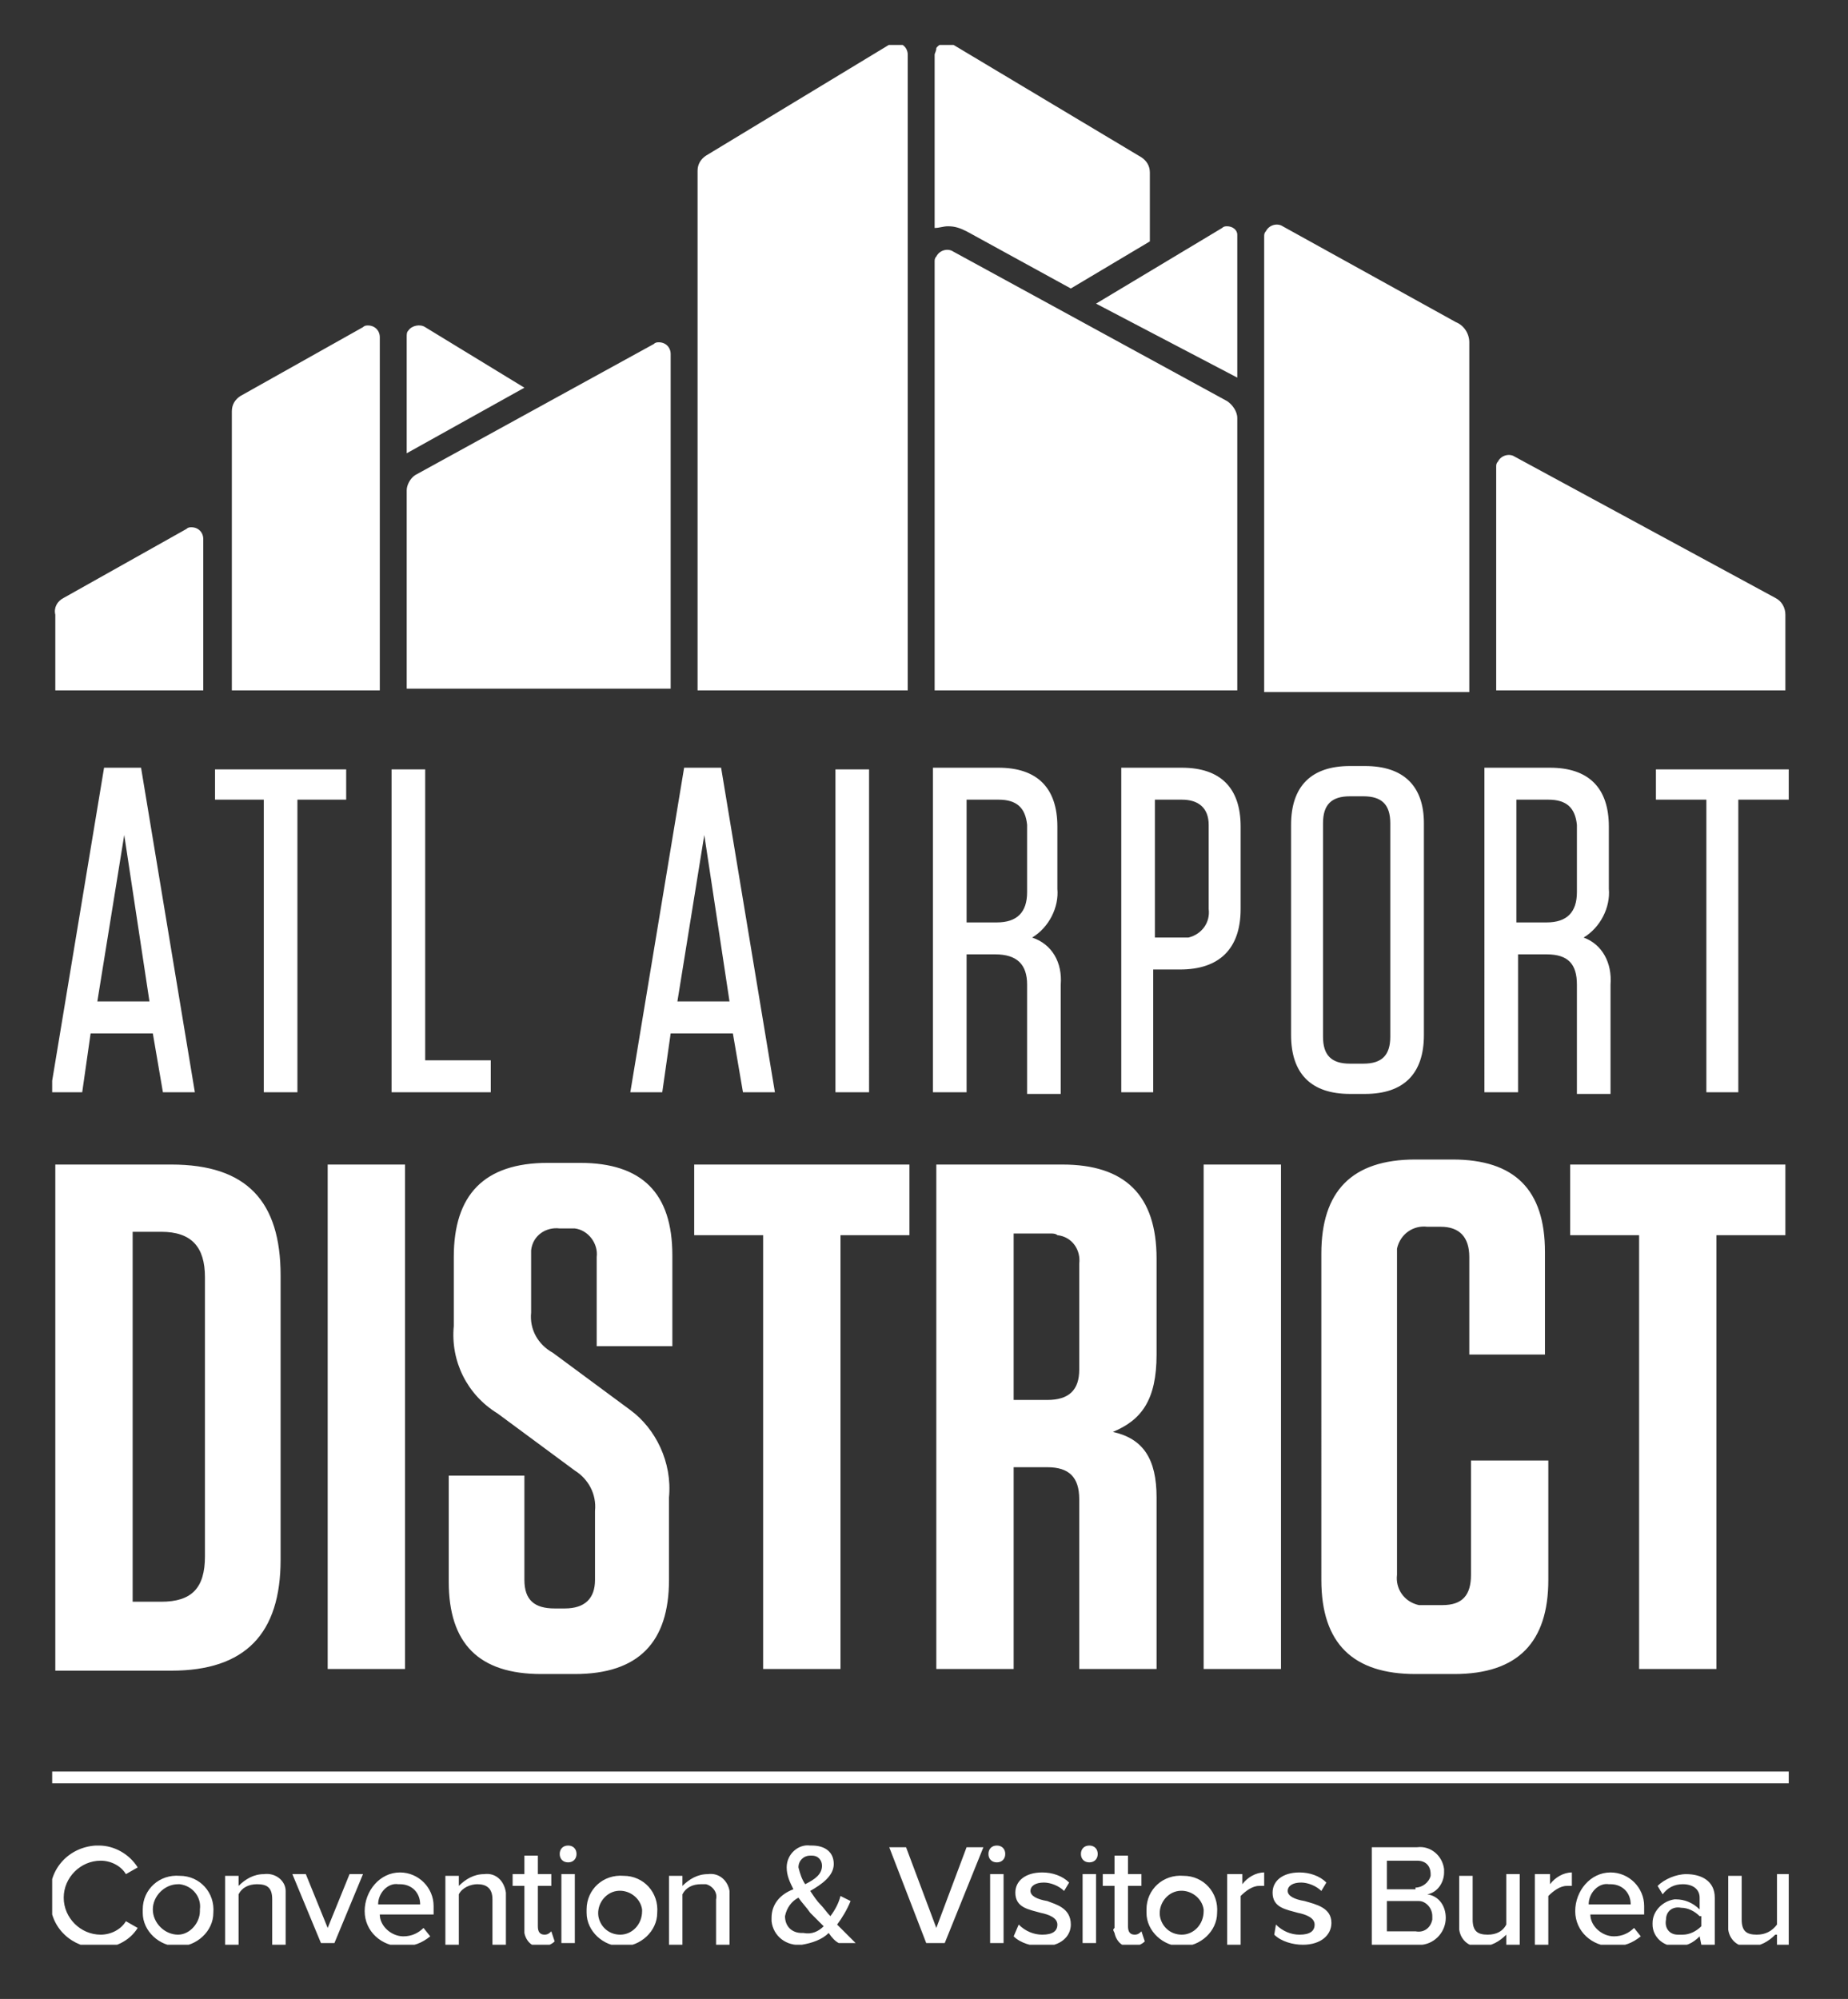 <svg version="1.1" id="atl-logo-white" xmlns="http://www.w3.org/2000/svg" xmlns:xlink="http://www.w3.org/1999/xlink" x="0" y="0" viewBox="0 0 127.5 137.9" xml:space="preserve"><rect x="0" y="0" width="127.5" height="137.9" fill="#333333" stroke="none"/><style>.st0{fill:#fff}</style><symbol id="New_Symbol" viewBox="-51.7 -56.6 103.4 113.1"><path class="st0" d="M-48.5-13.5l-3.2 19.3h1.9l.5-3.5h3.7l.6 3.5h1.9l-3.2-19.3h-2.2zM-45.8.4h-3.1l1.6-9.9 1.5 9.9zM-41.9-11.6h2.9V5.8h2v-17.4h2.9v-1.8h-7.8zM-29.4-13.4h-2V5.8h5.9V3.9h-3.9zM-14-13.5l-3.2 19.3h1.9l.5-3.5h3.7l.6 3.5h1.9l-3.2-19.3H-14zM-11.3.4h-3.1l1.6-9.9 1.5 9.9zM-5-13.4h2V5.8h-2zM6.7-3.4c1-.6 1.6-1.8 1.5-2.9V-10c0-2.3-1.2-3.5-3.5-3.5H.8V5.8h2v-8.2h1.7c1.3 0 1.9.6 1.9 1.8v6.5h2V-.6c.1-1.3-.5-2.4-1.7-2.8m-.3-6.7v4c0 1.2-.6 1.8-1.8 1.8H2.8v-7.3h1.9c1.1 0 1.6.5 1.7 1.5M15.6-13.5H12V5.8h1.9v-7.3h1.6c2.3 0 3.6-1.2 3.6-3.6V-10c0-2.3-1.2-3.5-3.5-3.5m1.6 3.4v5c.1.8-.4 1.5-1.2 1.7h-2v-8.2h1.6c1 0 1.6.5 1.6 1.5M26.5-13.6h-.9c-2.3 0-3.5 1.2-3.5 3.5V2.4c0 2.3 1.2 3.5 3.5 3.5h.9c2.3 0 3.5-1.2 3.5-3.5v-12.6c0-2.2-1.2-3.4-3.5-3.4m1.5 3.4V2.5c0 1.1-.5 1.6-1.6 1.6h-.8c-1.1 0-1.6-.5-1.6-1.6v-12.7c0-1.1.5-1.6 1.6-1.6h.8c1.1 0 1.6.5 1.6 1.6M39.5-3.4c1-.6 1.6-1.8 1.5-2.9V-10c0-2.3-1.2-3.5-3.5-3.5h-3.9V5.8h2v-8.2h1.7c1.3 0 1.8.6 1.8 1.8v6.5h2V-.6c.1-1.3-.5-2.4-1.6-2.8m-.4-6.7v4c0 1.2-.6 1.8-1.8 1.8h-1.8v-7.3h1.9c1.1 0 1.6.5 1.7 1.5M43.8-13.4v1.8h3V5.8h1.9v-17.4h3v-1.8zM-51.4 10.1h6.9c4.5 0 6.5 2.2 6.5 6.6v16.9c0 4.4-2.1 6.6-6.5 6.6h-6.9V10.1zm4.6 26h1.7c1.8 0 2.6-.8 2.6-2.7V16.8c0-1.8-.8-2.7-2.6-2.7h-1.7v22zM-35.2 10.1h4.6v30h-4.6zM-14.9 29.9v4.9c0 3.7-1.8 5.6-5.6 5.6h-2c-3.7 0-5.5-1.8-5.5-5.5v-6.3h4.5v6.2c0 1.2.6 1.7 1.8 1.7h.6c1.2 0 1.8-.6 1.8-1.7v-4.1c.1-1-.4-1.9-1.2-2.4l-4.6-3.4c-1.8-1.1-2.8-3.1-2.6-5.2v-4.1c0-3.7 1.8-5.6 5.6-5.6h1.9c3.7 0 5.5 1.8 5.5 5.5v5.4h-4.5v-5.3c.1-.8-.5-1.6-1.3-1.7h-.9c-.8-.1-1.6.4-1.7 1.3V18.9c-.1 1 .4 1.9 1.3 2.4l4.6 3.4c1.5 1.1 2.5 3.1 2.3 5.2M-9.3 40.1V14.3h-4.1v-4.2H-.6v4.2h-4.1v25.8zM14.1 29.9v10.2H9.5V30c0-1.3-.6-1.9-1.9-1.9h-2v12H1v-30h7.5c3.7 0 5.6 1.8 5.6 5.6v5.7c0 2.7-.9 3.9-2.6 4.6 1.8.4 2.6 1.6 2.6 3.9M7.8 14.2H5.6v9.9h2c1.3 0 1.9-.6 1.9-1.8V16c.1-.8-.4-1.6-1.3-1.7-.1-.1-.3-.1-.4-.1M16.9 10.1h4.6v30h-4.6zM37.4 27.8v7c0 3.7-1.8 5.6-5.6 5.6h-2.3c-3.7 0-5.6-1.8-5.6-5.6V15.4c0-3.7 1.8-5.6 5.6-5.6h2.2c3.7 0 5.5 1.8 5.5 5.5v6.1h-4.5v-5.8c0-1.2-.6-1.8-1.7-1.8h-.8c-.8-.1-1.6.4-1.8 1.3v19.4c-.1.8.4 1.6 1.3 1.8h1.4c1.2 0 1.7-.6 1.7-1.8v-6.8h4.6zM42.8 40.1V14.3h-4.1v-4.2h12.8v4.2h-4.1v25.8zM1.7-45.7c.4 0 .7.1 1.1.3L9-42l4.7-2.8v-4.1c0-.4-.2-.7-.5-.9L2-56.5c-.3-.2-.8-.1-1 .2 0 .2-.1.3-.1.4v10.3c.3 0 .5-.1.8-.1M18.9-36.7v-8.5c0-.3-.3-.5-.6-.5-.1 0-.2 0-.3.1l-7.5 4.5 8.4 4.4zM18.9-18.1v-16.2c0-.4-.3-.8-.6-1L2-44.2c-.3-.2-.8-.1-1 .3-.1.1-.1.2-.1.3v25.5h18zM51.5-18.1v-4.5c0-.4-.2-.8-.6-1L35.4-32c-.3-.2-.8-.1-1 .3-.1.1-.1.2-.1.3v13.3h17.2zM32.7-18.1v-20.7c0-.5-.3-1-.8-1.2l-10.3-5.7c-.3-.2-.8-.1-1 .3-.1.1-.1.2-.1.3V-18h12.2zM-23.5-36.1l-5.9-3.6c-.3-.2-.8-.1-1 .2-.1.1-.1.2-.1.4v6.9l7-3.9zM-14.8-18.1v-20c0-.4-.3-.7-.7-.7-.1 0-.2 0-.3.1L-30-30.9c-.3.2-.5.6-.5.9v11.8h15.7zM-.7-18.1v-37.8c0-.4-.3-.7-.7-.7-.1 0-.2 0-.4.1l-10.9 6.6c-.3.2-.5.5-.5.9v30.9H-.7zM-32.1-18.1v-21c0-.4-.3-.7-.7-.7-.1 0-.2 0-.3.1l-7.3 4.1c-.3.2-.5.5-.5.9v16.6h8.8zM-42.6-18.1v-9c0-.4-.3-.7-.7-.7-.1 0-.2 0-.3.1l-7.3 4.1c-.4.2-.6.6-.5 1v4.5h8.8zM-51.7 53.6c-.1-1.6 1.1-2.9 2.7-3h.2c.9 0 1.8.5 2.3 1.3l-.7.4c-.3-.5-.9-.8-1.5-.8-1.2 0-2.2 1-2.2 2.2 0 1.2 1 2.2 2.2 2.2.6 0 1.2-.3 1.5-.8l.7.4c-.5.8-1.4 1.2-2.3 1.2-1.6 0-2.9-1.2-2.9-2.8v-.3M-46.2 54.4c0-1.2 1-2.1 2.2-2 1.2 0 2.1 1 2 2.2 0 1.1-1 2-2.1 2s-2.1-.9-2.1-2v-.2m3.4 0c.1-.7-.4-1.4-1.2-1.5h-.1c-.8 0-1.5.7-1.5 1.5s.7 1.5 1.5 1.5c.7 0 1.3-.7 1.3-1.4v-.1M-38.5 53.8c0-.7-.3-.9-.9-.9-.5 0-.9.2-1.1.6v3h-.8v-4.1h.8v.6c.4-.4.9-.7 1.5-.7.7-.1 1.3.4 1.3 1V56.5h-.8v-2.7zM-37.3 52.3h.8l1.3 3.2 1.3-3.2h.8l-1.7 4.1h-.8zM-30.9 52.2c1.1 0 2 .9 2 2v.5h-3.2c0 .7.7 1.3 1.4 1.3.5 0 .9-.2 1.2-.5l.4.5c-.5.4-1 .6-1.7.6-1.2 0-2.2-.9-2.2-2.1s.9-2.3 2.1-2.3m-1.3 1.9h2.5c0-.7-.5-1.2-1.2-1.2h-.1c-.6-.1-1.2.5-1.2 1.2M-25.4 53.8c0-.7-.4-.9-.9-.9-.4 0-.9.2-1.1.6v3h-.8v-4.1h.8v.6c.4-.4.9-.7 1.5-.7.7-.1 1.2.4 1.3 1.1V56.6h-.8v-2.8zM-23.5 55.5V53h-.7v-.7h.7v-1.1h.8v1.1h.8v.7h-.8v2.4c0 .3.1.5.4.5.2 0 .3-.1.4-.2l.2.6c-.2.2-.5.3-.8.3-.5.1-.9-.3-1-.8v-.3M-21.4 51.1c0-.3.2-.5.5-.5s.5.2.5.5-.2.5-.5.5-.5-.2-.5-.5m.1 1.2h.8v4.1h-.8v-4.1zM-19.8 54.4c0-1.2 1-2.1 2.2-2 1.2 0 2.1 1 2 2.2 0 1.1-1 2-2.1 2s-2.1-.9-2.1-2v-.2m3.3 0c-.1-.7-.8-1.2-1.5-1.1-.7.1-1.2.8-1.1 1.5.1.6.6 1.1 1.3 1.1.7 0 1.3-.6 1.3-1.4v-.1M-12.1 53.8c.1-.4-.2-.8-.6-.9h-.3c-.5 0-.9.2-1.1.6v3h-.8v-4.1h.8v.6c.4-.4.9-.7 1.5-.7.7-.1 1.2.4 1.3 1V56.5h-.8v-2.7zM-3.8 56.4h-1c-.2-.1-.4-.3-.6-.6-.4.4-1 .6-1.6.7-.9.1-1.7-.5-1.8-1.4v-.2c0-.8.5-1.4 1.3-1.7-.2-.4-.4-.8-.4-1.3 0-.8.7-1.4 1.4-1.3h.1c.8 0 1.3.4 1.3 1.1s-.7 1.2-1.4 1.6c.2.3.4.6.6.8s.4.5.6.7c.3-.4.5-.8.6-1.2l.6.3c-.2.5-.5 1-.8 1.4l1.1 1.1m-1.9-1l-.8-.8c-.2-.3-.5-.6-.7-.9-.4.2-.7.6-.8 1.1 0 .6.4 1 1 1h.1c.5.1.9-.1 1.2-.4m-1.1-2.5c.6-.3 1-.6 1-1.1 0-.3-.2-.6-.6-.6h-.1c-.4 0-.7.3-.7.7.1.4.2.7.4 1M-1.8 50.7h1L1 55.5l1.8-4.8h1l-2.3 5.7H.4zM4.1 51.1c0-.3.2-.5.5-.5s.5.2.5.5-.2.5-.5.5-.5-.2-.5-.5m.1 1.2H5v4.1h-.8v-4.1zM5.9 55.3c.4.4.9.6 1.4.6.6 0 .9-.2.9-.6s-.5-.6-1-.7c-.7-.2-1.5-.3-1.5-1.2 0-.7.6-1.2 1.6-1.2.6 0 1.2.2 1.6.6l-.3.5c-.3-.3-.8-.5-1.2-.5-.5 0-.8.2-.8.5s.4.5 1 .6c.5.2 1.4.4 1.4 1.4 0 .7-.6 1.3-1.7 1.3-.6 0-1.3-.2-1.7-.6l.3-.7zM9.6 51.1c0-.3.2-.5.5-.5s.5.2.5.5-.2.5-.5.5-.5-.2-.5-.5m.1 1.2h.8v4.1h-.8v-4.1zM11.6 55.5V53h-.7v-.7h.7v-1.1h.8v1.1h.8v.7h-.8v2.4c0 .3.1.5.4.5.2 0 .3-.1.4-.2l.2.6c-.2.2-.5.3-.8.3-.5.1-.9-.3-1-.8-.1-.2-.1-.2 0-.3M13.5 54.4c0-1.2 1-2.1 2.2-2 1.2 0 2.1 1 2 2.2 0 1.1-1 2-2.1 2s-2.1-.9-2.1-2v-.2m3.4 0c-.1-.7-.8-1.2-1.5-1.1-.7.1-1.2.8-1.1 1.5.1.6.6 1.1 1.3 1.1.7 0 1.3-.6 1.3-1.4v-.1M18.4 52.3h.8v.6c.3-.4.8-.7 1.3-.7v.8h-.3c-.4 0-.8.3-1.1.6v2.9h-.8v-4.2zM21.2 55.3c.4.4.9.6 1.4.6.6 0 .9-.2.9-.6s-.5-.6-1-.7c-.7-.2-1.5-.3-1.5-1.2 0-.7.6-1.2 1.6-1.2.6 0 1.2.2 1.6.6l-.3.5c-.3-.3-.8-.5-1.2-.5-.5 0-.8.2-.8.5s.4.5 1 .6c.7.2 1.6.4 1.6 1.3 0 .7-.6 1.3-1.7 1.3-.6 0-1.3-.2-1.7-.6l.1-.6zM26.9 50.7h2.7c.8-.1 1.5.5 1.6 1.3v.2c0 .6-.4 1.2-1 1.3.7.1 1.1.7 1.1 1.4 0 .8-.6 1.5-1.4 1.6h-3v-5.8zm2.6 2.4c.4 0 .8-.3.9-.7v-.1c0-.5-.3-.8-.8-.8h-1.8v1.7h1.7zm0 2.6c.5.1.9-.2 1-.7v-.2c0-.5-.4-.9-.8-.9h-1.9v1.8h1.7zM34.9 55.9c-.4.4-.9.7-1.5.7-.6.1-1.2-.3-1.3-1V52.4h.8V55c0 .7.3.9.9.9.5 0 .9-.2 1.1-.6v-3h.8v4.2h-.8v-.6zM36.7 52.3h.8v.6c.3-.4.8-.7 1.3-.7v.8h-.3c-.4 0-.8.3-1.1.6v2.9h-.8v-4.2zM41.1 52.2c1.1 0 2 .9 2 2v.5h-3.2c0 .7.7 1.3 1.4 1.3.5 0 .9-.2 1.2-.5l.4.5c-.5.4-1 .6-1.7.6-1.2 0-2.2-.9-2.2-2.1s.9-2.3 2.1-2.3m-1.3 1.9h2.5c0-.7-.5-1.2-1.2-1.2H41c-.6-.1-1.2.5-1.2 1.2M46.4 56c-.4.4-.8.6-1.4.6-.8 0-1.4-.6-1.4-1.3v-.1c0-.7.6-1.3 1.3-1.4h.1c.5 0 1 .2 1.4.6v-.7c0-.5-.4-.8-1-.8-.5 0-.9.2-1.2.6l-.3-.5c.4-.4 1.1-.7 1.7-.7.9 0 1.7.4 1.7 1.4v2.8h-.8l-.1-.5zm0-1.2c-.3-.3-.7-.5-1.1-.5-.5-.1-.9.2-.9.7-.1.5.2.9.7.9h.3c.4 0 .8-.2 1.1-.5v-.6zM50.9 55.9c-.4.4-.9.7-1.5.7-.6.1-1.2-.3-1.3-1V52.4h.8V55c0 .7.3.9.9.9.5 0 .9-.2 1.2-.6v-3h.8v4.2H51v-.6zM-51.7 46.2H51.7v.7H-51.7z"/></symbol><defs><path id="SVGID_1_" d="M3.6 3.1h119.9v131.2H3.6z"/></defs><clipPath id="SVGID_2_"><use xlink:href="#SVGID_1_" overflow="visible"/></clipPath><g clip-path="url(#SVGID_2_)"><use xlink:href="#New_Symbol" width="103.4" height="113.1" x="-51.7" y="-56.6" transform="matrix(1.16 0 0 1.16 63.44 68.622)" overflow="visible"/></g></svg>